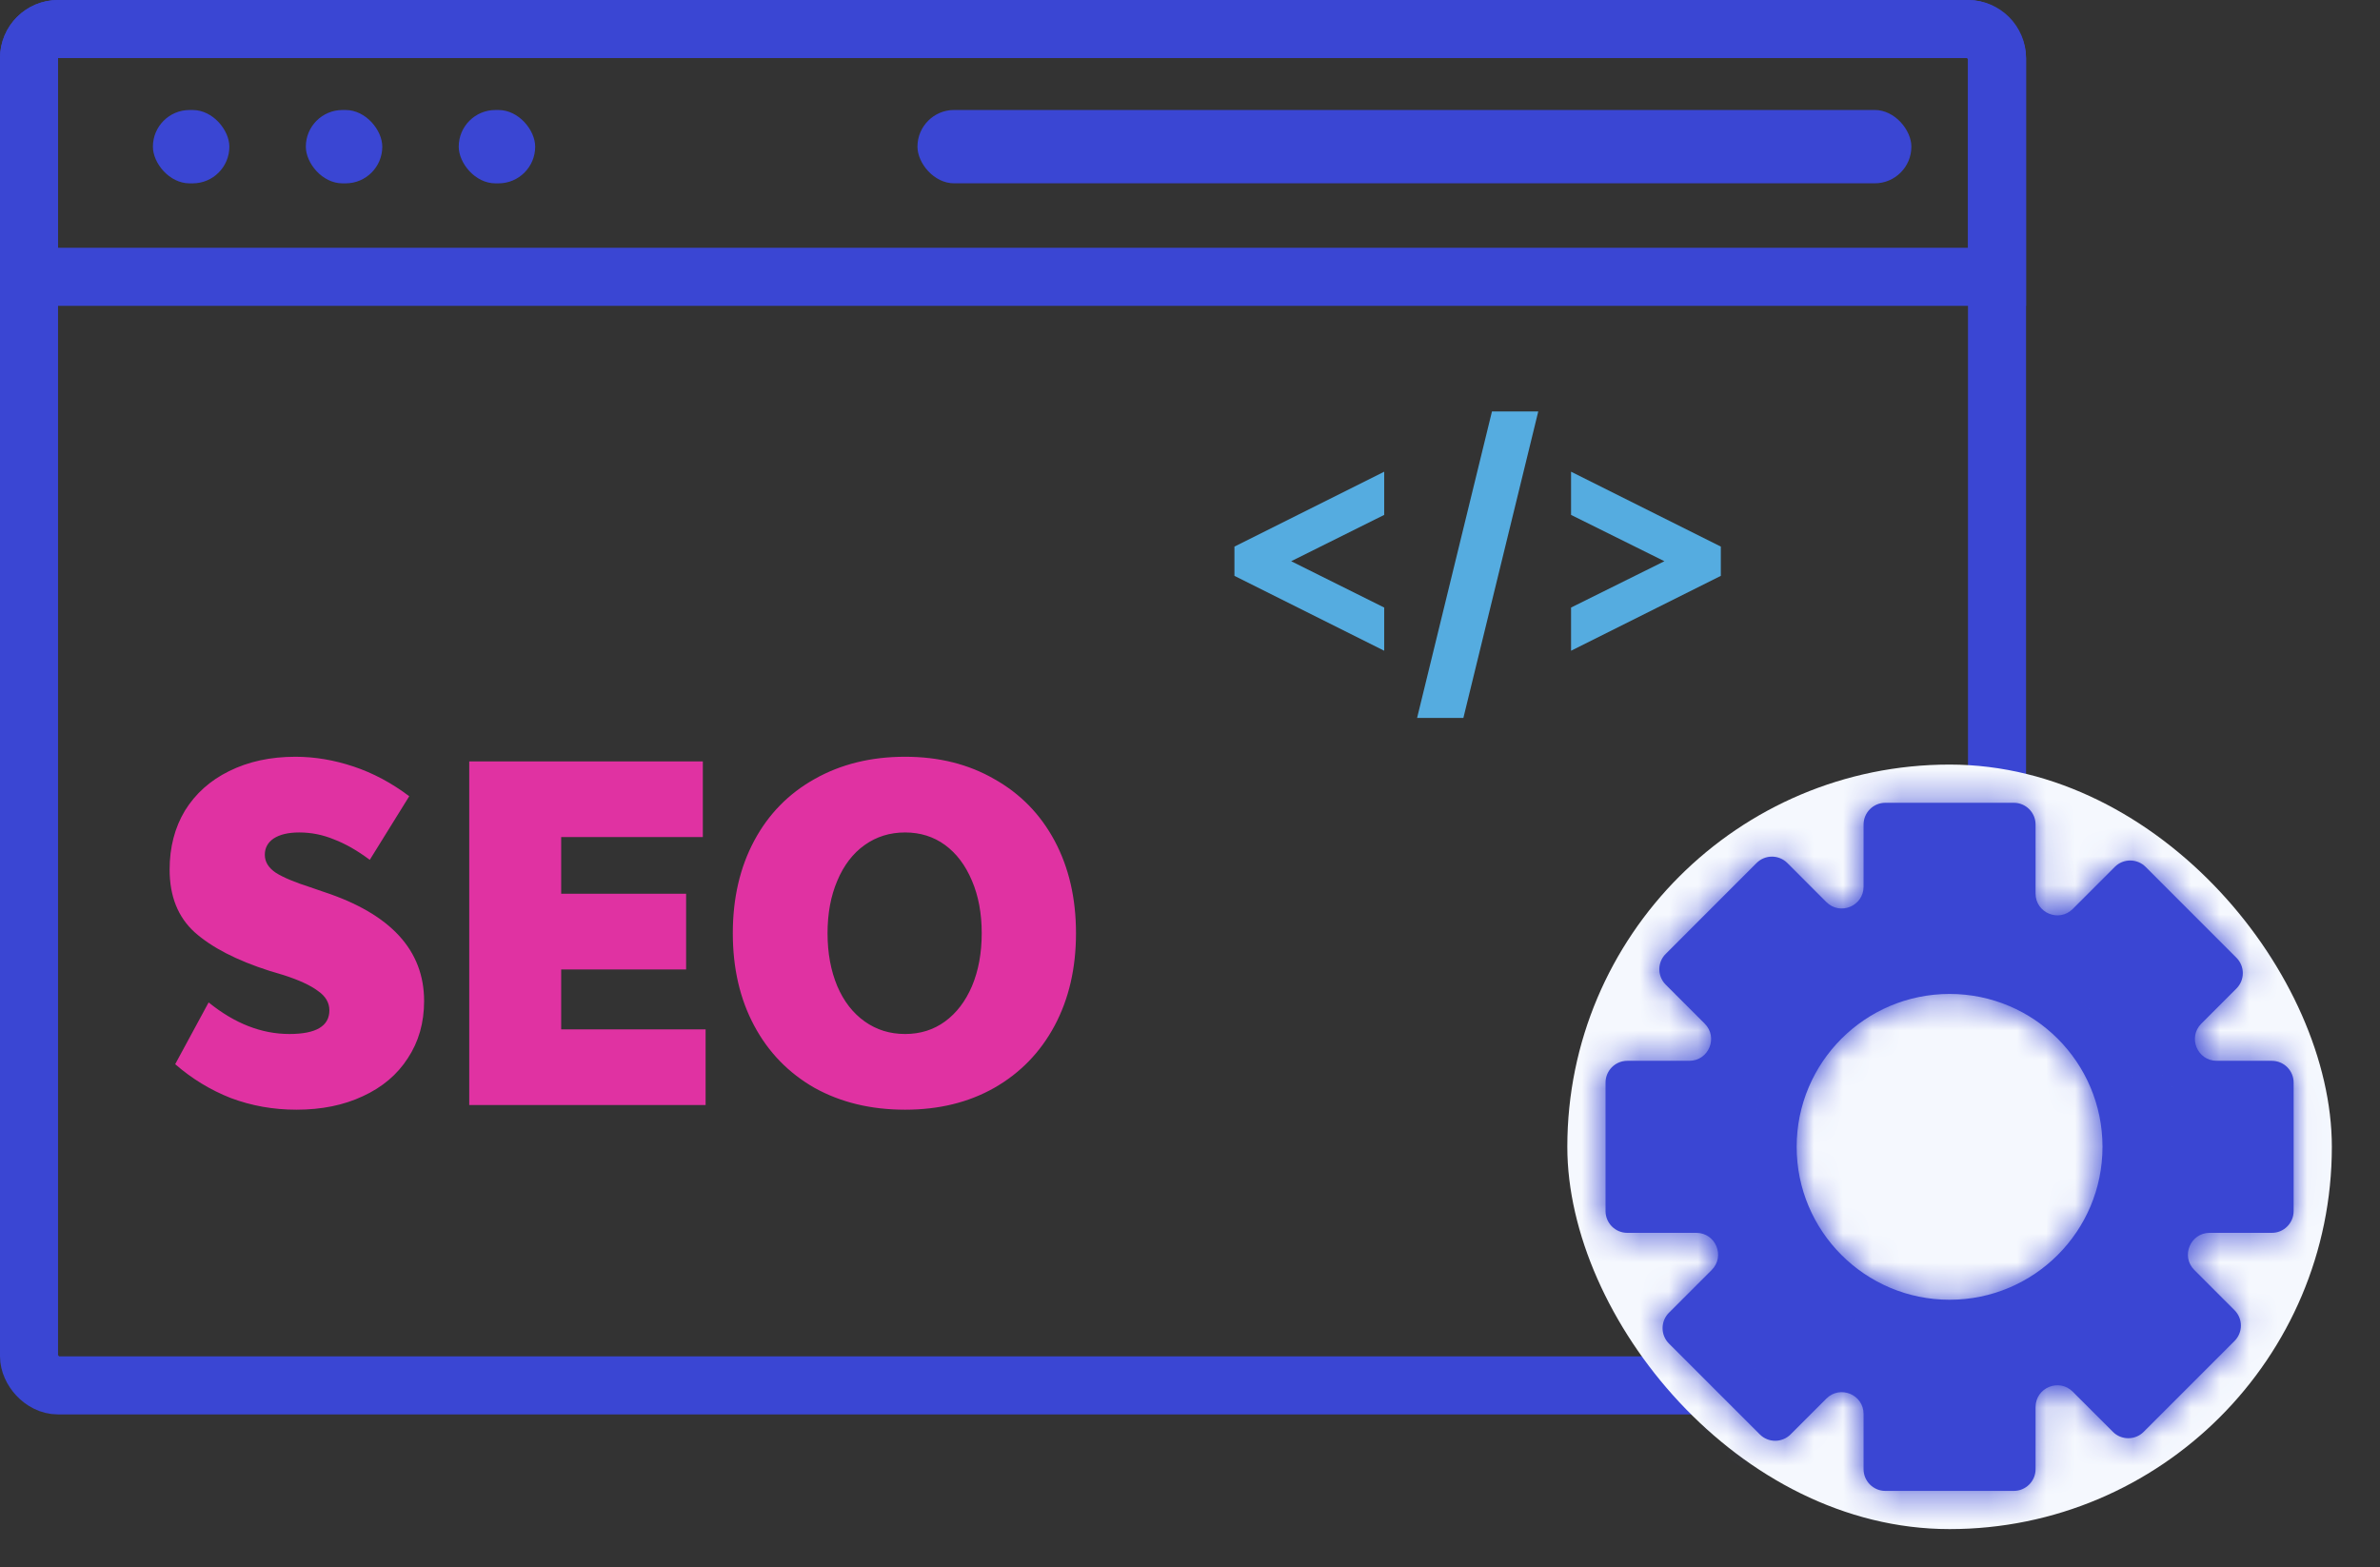 <?xml version="1.0" encoding="UTF-8"?>
<svg xmlns="http://www.w3.org/2000/svg" width="82" height="54" viewBox="0 0 82 54" fill="none">
  <rect x="0" y="0" width="82" height="54" fill="#333333" stroke="none"/>
  <rect x="1" y="1" width="67.805" height="46.732" rx="1" stroke="#3A46D3" stroke-width="2"></rect>
  <path d="M1 2C1 1.448 1.448 1 2 1H67.805C68.357 1 68.805 1.448 68.805 2V9.537H1V2Z" stroke="#3A46D3" stroke-width="2"></path>
  <rect x="5.268" y="3.79" width="2.634" height="2.527" rx="1.263" fill="#3A46D3"></rect>
  <rect x="10.537" y="3.79" width="2.634" height="2.527" rx="1.263" fill="#3A46D3"></rect>
  <rect x="15.805" y="3.79" width="2.634" height="2.527" rx="1.263" fill="#3A46D3"></rect>
  <rect x="31.61" y="3.789" width="34.244" height="2.527" rx="1.263" fill="#3A46D3"></rect>
  <path d="M10.212 38.233C9.423 38.233 8.671 38.1 7.956 37.833C7.252 37.556 6.612 37.167 6.036 36.665L7.188 34.537C8.084 35.263 9.012 35.625 9.972 35.625C10.889 35.625 11.348 35.353 11.348 34.809C11.348 34.543 11.215 34.319 10.948 34.137C10.692 33.945 10.297 33.764 9.764 33.593L9.284 33.449C8.153 33.087 7.295 32.644 6.708 32.121C6.132 31.599 5.844 30.879 5.844 29.961C5.844 29.193 6.02 28.516 6.372 27.929C6.735 27.343 7.241 26.889 7.892 26.569C8.553 26.239 9.316 26.073 10.18 26.073C10.841 26.073 11.508 26.185 12.18 26.409C12.852 26.633 13.492 26.975 14.1 27.433L12.74 29.625C12.313 29.305 11.903 29.071 11.508 28.921C11.124 28.761 10.724 28.681 10.308 28.681C9.935 28.681 9.641 28.751 9.428 28.889C9.225 29.028 9.124 29.215 9.124 29.449C9.124 29.695 9.252 29.903 9.508 30.073C9.764 30.233 10.159 30.399 10.692 30.569L11.156 30.729C13.46 31.487 14.612 32.74 14.612 34.489C14.612 35.236 14.425 35.892 14.052 36.457C13.689 37.023 13.172 37.46 12.5 37.769C11.839 38.079 11.076 38.233 10.212 38.233ZM19.335 35.465H24.311V38.073H16.167V26.233H24.215V28.841H19.335V30.793H23.639V33.401H19.335V35.465ZM31.184 38.233C30.01 38.233 28.97 37.983 28.064 37.481C27.168 36.969 26.474 36.255 25.984 35.337C25.493 34.42 25.248 33.359 25.248 32.153C25.248 30.948 25.493 29.887 25.984 28.969C26.474 28.052 27.168 27.343 28.064 26.841C28.97 26.329 30.01 26.073 31.184 26.073C32.346 26.073 33.37 26.329 34.256 26.841C35.152 27.343 35.845 28.052 36.336 28.969C36.826 29.887 37.072 30.948 37.072 32.153C37.072 33.359 36.826 34.42 36.336 35.337C35.845 36.255 35.152 36.969 34.256 37.481C33.37 37.983 32.346 38.233 31.184 38.233ZM31.184 35.625C31.706 35.625 32.165 35.481 32.56 35.193C32.954 34.905 33.264 34.5 33.488 33.977C33.712 33.444 33.824 32.836 33.824 32.153C33.824 31.471 33.712 30.868 33.488 30.345C33.264 29.812 32.954 29.401 32.56 29.113C32.165 28.825 31.706 28.681 31.184 28.681C30.661 28.681 30.197 28.825 29.792 29.113C29.386 29.401 29.072 29.812 28.848 30.345C28.624 30.868 28.512 31.471 28.512 32.153C28.512 32.836 28.624 33.444 28.848 33.977C29.072 34.5 29.386 34.905 29.792 35.193C30.197 35.481 30.661 35.625 31.184 35.625Z" fill="#E032A2"></path>
  <path d="M47.691 16.252V17.74L44.486 19.336L47.691 20.932V22.42L42.531 19.84V18.832L47.691 16.252ZM48.824 24.736L51.404 14.176H52.999L50.419 24.736H48.824ZM54.129 16.252L59.289 18.832V19.84L54.129 22.42V20.932L57.345 19.336L54.129 17.74V16.252Z" fill="#55ACE0"></path>
  <rect x="54" y="26.342" width="26.341" height="26.341" rx="13.171" fill="#F5F8FE"></rect>
  <mask id="path-10-inside-1_11548_20485" fill="white">
    <path fill-rule="evenodd" clip-rule="evenodd" d="M64.207 28.409C64.207 27.995 64.543 27.659 64.957 27.659H69.383C69.798 27.659 70.133 27.995 70.133 28.409V30.786C70.133 31.454 70.941 31.789 71.414 31.317L72.863 29.867C73.156 29.574 73.631 29.574 73.924 29.867L77.054 32.998C77.347 33.291 77.347 33.765 77.054 34.058L75.844 35.268C75.371 35.741 75.706 36.549 76.374 36.549H78.274C78.688 36.549 79.024 36.885 79.024 37.299V41.726C79.024 42.14 78.688 42.476 78.274 42.476H76.133C75.465 42.476 75.13 43.283 75.603 43.756L76.988 45.141C77.281 45.434 77.281 45.909 76.988 46.202L73.858 49.332C73.565 49.625 73.09 49.625 72.797 49.332L71.414 47.949C70.941 47.476 70.133 47.811 70.133 48.479V50.617C70.133 51.031 69.798 51.367 69.383 51.367H64.957C64.543 51.367 64.207 51.031 64.207 50.617V48.716C64.207 48.048 63.399 47.713 62.926 48.186L61.692 49.42C61.399 49.713 60.925 49.713 60.632 49.42L57.501 46.29C57.209 45.997 57.209 45.522 57.501 45.229L58.974 43.756C59.447 43.283 59.112 42.476 58.444 42.476H56.067C55.653 42.476 55.317 42.14 55.317 41.726V37.299C55.317 36.885 55.653 36.549 56.067 36.549H58.203C58.871 36.549 59.206 35.741 58.733 35.268L57.39 33.925C57.097 33.632 57.097 33.157 57.39 32.865L60.52 29.734C60.813 29.441 61.288 29.441 61.581 29.734L62.926 31.08C63.399 31.552 64.207 31.217 64.207 30.549V28.409ZM67.171 34.245C64.261 34.245 61.902 36.603 61.902 39.513C61.902 42.422 64.261 44.781 67.171 44.781C70.08 44.781 72.439 42.422 72.439 39.513C72.439 36.603 70.08 34.245 67.171 34.245Z"></path>
  </mask>
  <path fill-rule="evenodd" clip-rule="evenodd" d="M64.207 28.409C64.207 27.995 64.543 27.659 64.957 27.659H69.383C69.798 27.659 70.133 27.995 70.133 28.409V30.786C70.133 31.454 70.941 31.789 71.414 31.317L72.863 29.867C73.156 29.574 73.631 29.574 73.924 29.867L77.054 32.998C77.347 33.291 77.347 33.765 77.054 34.058L75.844 35.268C75.371 35.741 75.706 36.549 76.374 36.549H78.274C78.688 36.549 79.024 36.885 79.024 37.299V41.726C79.024 42.14 78.688 42.476 78.274 42.476H76.133C75.465 42.476 75.13 43.283 75.603 43.756L76.988 45.141C77.281 45.434 77.281 45.909 76.988 46.202L73.858 49.332C73.565 49.625 73.09 49.625 72.797 49.332L71.414 47.949C70.941 47.476 70.133 47.811 70.133 48.479V50.617C70.133 51.031 69.798 51.367 69.383 51.367H64.957C64.543 51.367 64.207 51.031 64.207 50.617V48.716C64.207 48.048 63.399 47.713 62.926 48.186L61.692 49.42C61.399 49.713 60.925 49.713 60.632 49.42L57.501 46.29C57.209 45.997 57.209 45.522 57.501 45.229L58.974 43.756C59.447 43.283 59.112 42.476 58.444 42.476H56.067C55.653 42.476 55.317 42.14 55.317 41.726V37.299C55.317 36.885 55.653 36.549 56.067 36.549H58.203C58.871 36.549 59.206 35.741 58.733 35.268L57.39 33.925C57.097 33.632 57.097 33.157 57.39 32.865L60.52 29.734C60.813 29.441 61.288 29.441 61.581 29.734L62.926 31.08C63.399 31.552 64.207 31.217 64.207 30.549V28.409ZM67.171 34.245C64.261 34.245 61.902 36.603 61.902 39.513C61.902 42.422 64.261 44.781 67.171 44.781C70.08 44.781 72.439 42.422 72.439 39.513C72.439 36.603 70.08 34.245 67.171 34.245Z" fill="#3A46D3"></path>
  <path d="M71.414 31.317L72.475 32.377L72.475 32.377L71.414 31.317ZM72.863 29.867L73.924 30.928V30.928L72.863 29.867ZM73.924 29.867L74.984 28.807L74.984 28.807L73.924 29.867ZM77.054 32.998L78.115 31.937L78.115 31.937L77.054 32.998ZM77.054 34.058L75.993 32.998L75.993 32.998L77.054 34.058ZM75.844 35.268L74.783 34.208V34.208L75.844 35.268ZM75.603 43.756L76.663 42.695V42.695L75.603 43.756ZM76.988 46.202L78.049 47.263L78.049 47.263L76.988 46.202ZM73.858 49.332L74.918 50.393L74.918 50.393L73.858 49.332ZM72.797 49.332L71.737 50.393L71.737 50.393L72.797 49.332ZM71.414 47.949L72.475 46.888V46.888L71.414 47.949ZM62.926 48.186L63.987 49.246L63.987 49.246L62.926 48.186ZM61.692 49.42L60.632 48.359L60.632 48.359L61.692 49.42ZM60.632 49.42L59.571 50.48L59.571 50.48L60.632 49.42ZM57.501 46.29L56.441 47.35L56.441 47.35L57.501 46.29ZM57.501 45.229L58.562 46.29L58.562 46.29L57.501 45.229ZM58.974 43.756L60.035 44.817H60.035L58.974 43.756ZM58.733 35.268L57.673 36.329H57.673L58.733 35.268ZM57.39 33.925L58.451 32.865L58.451 32.865L57.39 33.925ZM57.39 32.865L56.33 31.804L56.33 31.804L57.39 32.865ZM60.52 29.734L61.581 30.795L61.581 30.795L60.52 29.734ZM61.581 29.734L60.52 30.795L60.52 30.795L61.581 29.734ZM64.957 26.159C63.714 26.159 62.707 27.166 62.707 28.409H65.707C65.707 28.823 65.371 29.159 64.957 29.159V26.159ZM69.383 26.159H64.957V29.159H69.383V26.159ZM71.633 28.409C71.633 27.166 70.626 26.159 69.383 26.159V29.159C68.969 29.159 68.633 28.823 68.633 28.409H71.633ZM71.633 30.786V28.409H68.633V30.786H71.633ZM70.353 30.256C70.826 29.783 71.633 30.118 71.633 30.786H68.633C68.633 32.791 71.057 33.795 72.475 32.377L70.353 30.256ZM71.802 28.807L70.353 30.256L72.475 32.377L73.924 30.928L71.802 28.807ZM74.984 28.807C74.106 27.928 72.681 27.928 71.802 28.807L73.924 30.928C73.631 31.221 73.156 31.221 72.863 30.928L74.984 28.807ZM78.115 31.937L74.984 28.807L72.863 30.928L75.993 34.058L78.115 31.937ZM78.115 35.119C78.993 34.24 78.993 32.816 78.115 31.937L75.993 34.058C75.7 33.765 75.7 33.291 75.993 32.998L78.115 35.119ZM76.904 36.329L78.115 35.119L75.993 32.998L74.783 34.208L76.904 36.329ZM76.374 35.049C77.042 35.049 77.377 35.857 76.904 36.329L74.783 34.208C73.366 35.625 74.37 38.049 76.374 38.049V35.049ZM78.274 35.049H76.374V38.049H78.274V35.049ZM80.524 37.299C80.524 36.056 79.517 35.049 78.274 35.049V38.049C77.86 38.049 77.524 37.713 77.524 37.299H80.524ZM80.524 41.726V37.299H77.524V41.726H80.524ZM78.274 43.976C79.517 43.976 80.524 42.968 80.524 41.726H77.524C77.524 41.311 77.86 40.976 78.274 40.976V43.976ZM76.133 43.976H78.274V40.976H76.133V43.976ZM76.663 42.695C77.136 43.168 76.801 43.976 76.133 43.976V40.976C74.129 40.976 73.125 43.399 74.542 44.817L76.663 42.695ZM78.049 44.081L76.663 42.695L74.542 44.817L75.927 46.202L78.049 44.081ZM78.049 47.263C78.927 46.384 78.927 44.959 78.049 44.081L75.927 46.202C75.635 45.909 75.635 45.434 75.927 45.141L78.049 47.263ZM74.918 50.393L78.049 47.263L75.927 45.141L72.797 48.272L74.918 50.393ZM71.737 50.393C72.615 51.272 74.04 51.272 74.918 50.393L72.797 48.272C73.09 47.979 73.565 47.979 73.858 48.272L71.737 50.393ZM70.353 49.01L71.737 50.393L73.858 48.272L72.475 46.888L70.353 49.01ZM71.633 48.479C71.633 49.147 70.826 49.482 70.353 49.01L72.475 46.888C71.057 45.471 68.633 46.475 68.633 48.479H71.633ZM71.633 50.617V48.479H68.633V50.617H71.633ZM69.383 52.867C70.626 52.867 71.633 51.859 71.633 50.617H68.633C68.633 50.202 68.969 49.867 69.383 49.867V52.867ZM64.957 52.867H69.383V49.867H64.957V52.867ZM62.707 50.617C62.707 51.859 63.714 52.867 64.957 52.867V49.867C65.371 49.867 65.707 50.202 65.707 50.617H62.707ZM62.707 48.716V50.617H65.707V48.716H62.707ZM63.987 49.246C63.514 49.719 62.707 49.384 62.707 48.716H65.707C65.707 46.712 63.283 45.708 61.866 47.125L63.987 49.246ZM62.753 50.48L63.987 49.246L61.866 47.125L60.632 48.359L62.753 50.48ZM59.571 50.48C60.45 51.359 61.874 51.359 62.753 50.48L60.632 48.359C60.925 48.066 61.399 48.066 61.692 48.359L59.571 50.48ZM56.441 47.35L59.571 50.48L61.692 48.359L58.562 45.229L56.441 47.35ZM56.441 44.168C55.562 45.047 55.562 46.472 56.441 47.35L58.562 45.229C58.855 45.522 58.855 45.997 58.562 46.29L56.441 44.168ZM57.914 42.695L56.441 44.168L58.562 46.29L60.035 44.817L57.914 42.695ZM58.444 43.976C57.776 43.976 57.441 43.168 57.914 42.695L60.035 44.817C61.453 43.399 60.449 40.976 58.444 40.976V43.976ZM56.067 43.976H58.444V40.976H56.067V43.976ZM53.817 41.726C53.817 42.968 54.824 43.976 56.067 43.976V40.976C56.481 40.976 56.817 41.311 56.817 41.726H53.817ZM53.817 37.299V41.726H56.817V37.299H53.817ZM56.067 35.049C54.824 35.049 53.817 36.056 53.817 37.299H56.817C56.817 37.713 56.481 38.049 56.067 38.049V35.049ZM58.203 35.049H56.067V38.049H58.203V35.049ZM57.673 36.329C57.2 35.857 57.535 35.049 58.203 35.049V38.049C60.208 38.049 61.212 35.625 59.794 34.208L57.673 36.329ZM56.33 34.986L57.673 36.329L59.794 34.208L58.451 32.865L56.33 34.986ZM56.33 31.804C55.451 32.683 55.451 34.107 56.33 34.986L58.451 32.865C58.744 33.157 58.744 33.632 58.451 33.925L56.33 31.804ZM59.46 28.674L56.33 31.804L58.451 33.925L61.581 30.795L59.46 28.674ZM62.642 28.674C61.763 27.795 60.339 27.795 59.46 28.674L61.581 30.795C61.288 31.088 60.813 31.088 60.52 30.795L62.642 28.674ZM63.987 30.019L62.642 28.674L60.52 30.795L61.866 32.14L63.987 30.019ZM62.707 30.549C62.707 29.881 63.514 29.546 63.987 30.019L61.866 32.14C63.283 33.558 65.707 32.554 65.707 30.549H62.707ZM62.707 28.409V30.549H65.707V28.409H62.707ZM63.402 39.513C63.402 37.432 65.089 35.745 67.171 35.745V32.745C63.432 32.745 60.402 35.775 60.402 39.513H63.402ZM67.171 43.281C65.089 43.281 63.402 41.594 63.402 39.513H60.402C60.402 43.251 63.432 46.281 67.171 46.281V43.281ZM70.939 39.513C70.939 41.594 69.252 43.281 67.171 43.281V46.281C70.909 46.281 73.939 43.251 73.939 39.513H70.939ZM67.171 35.745C69.252 35.745 70.939 37.432 70.939 39.513H73.939C73.939 35.775 70.909 32.745 67.171 32.745V35.745Z" fill="#3A46D3" mask="url(#path-10-inside-1_11548_20485)"></path>
</svg>
